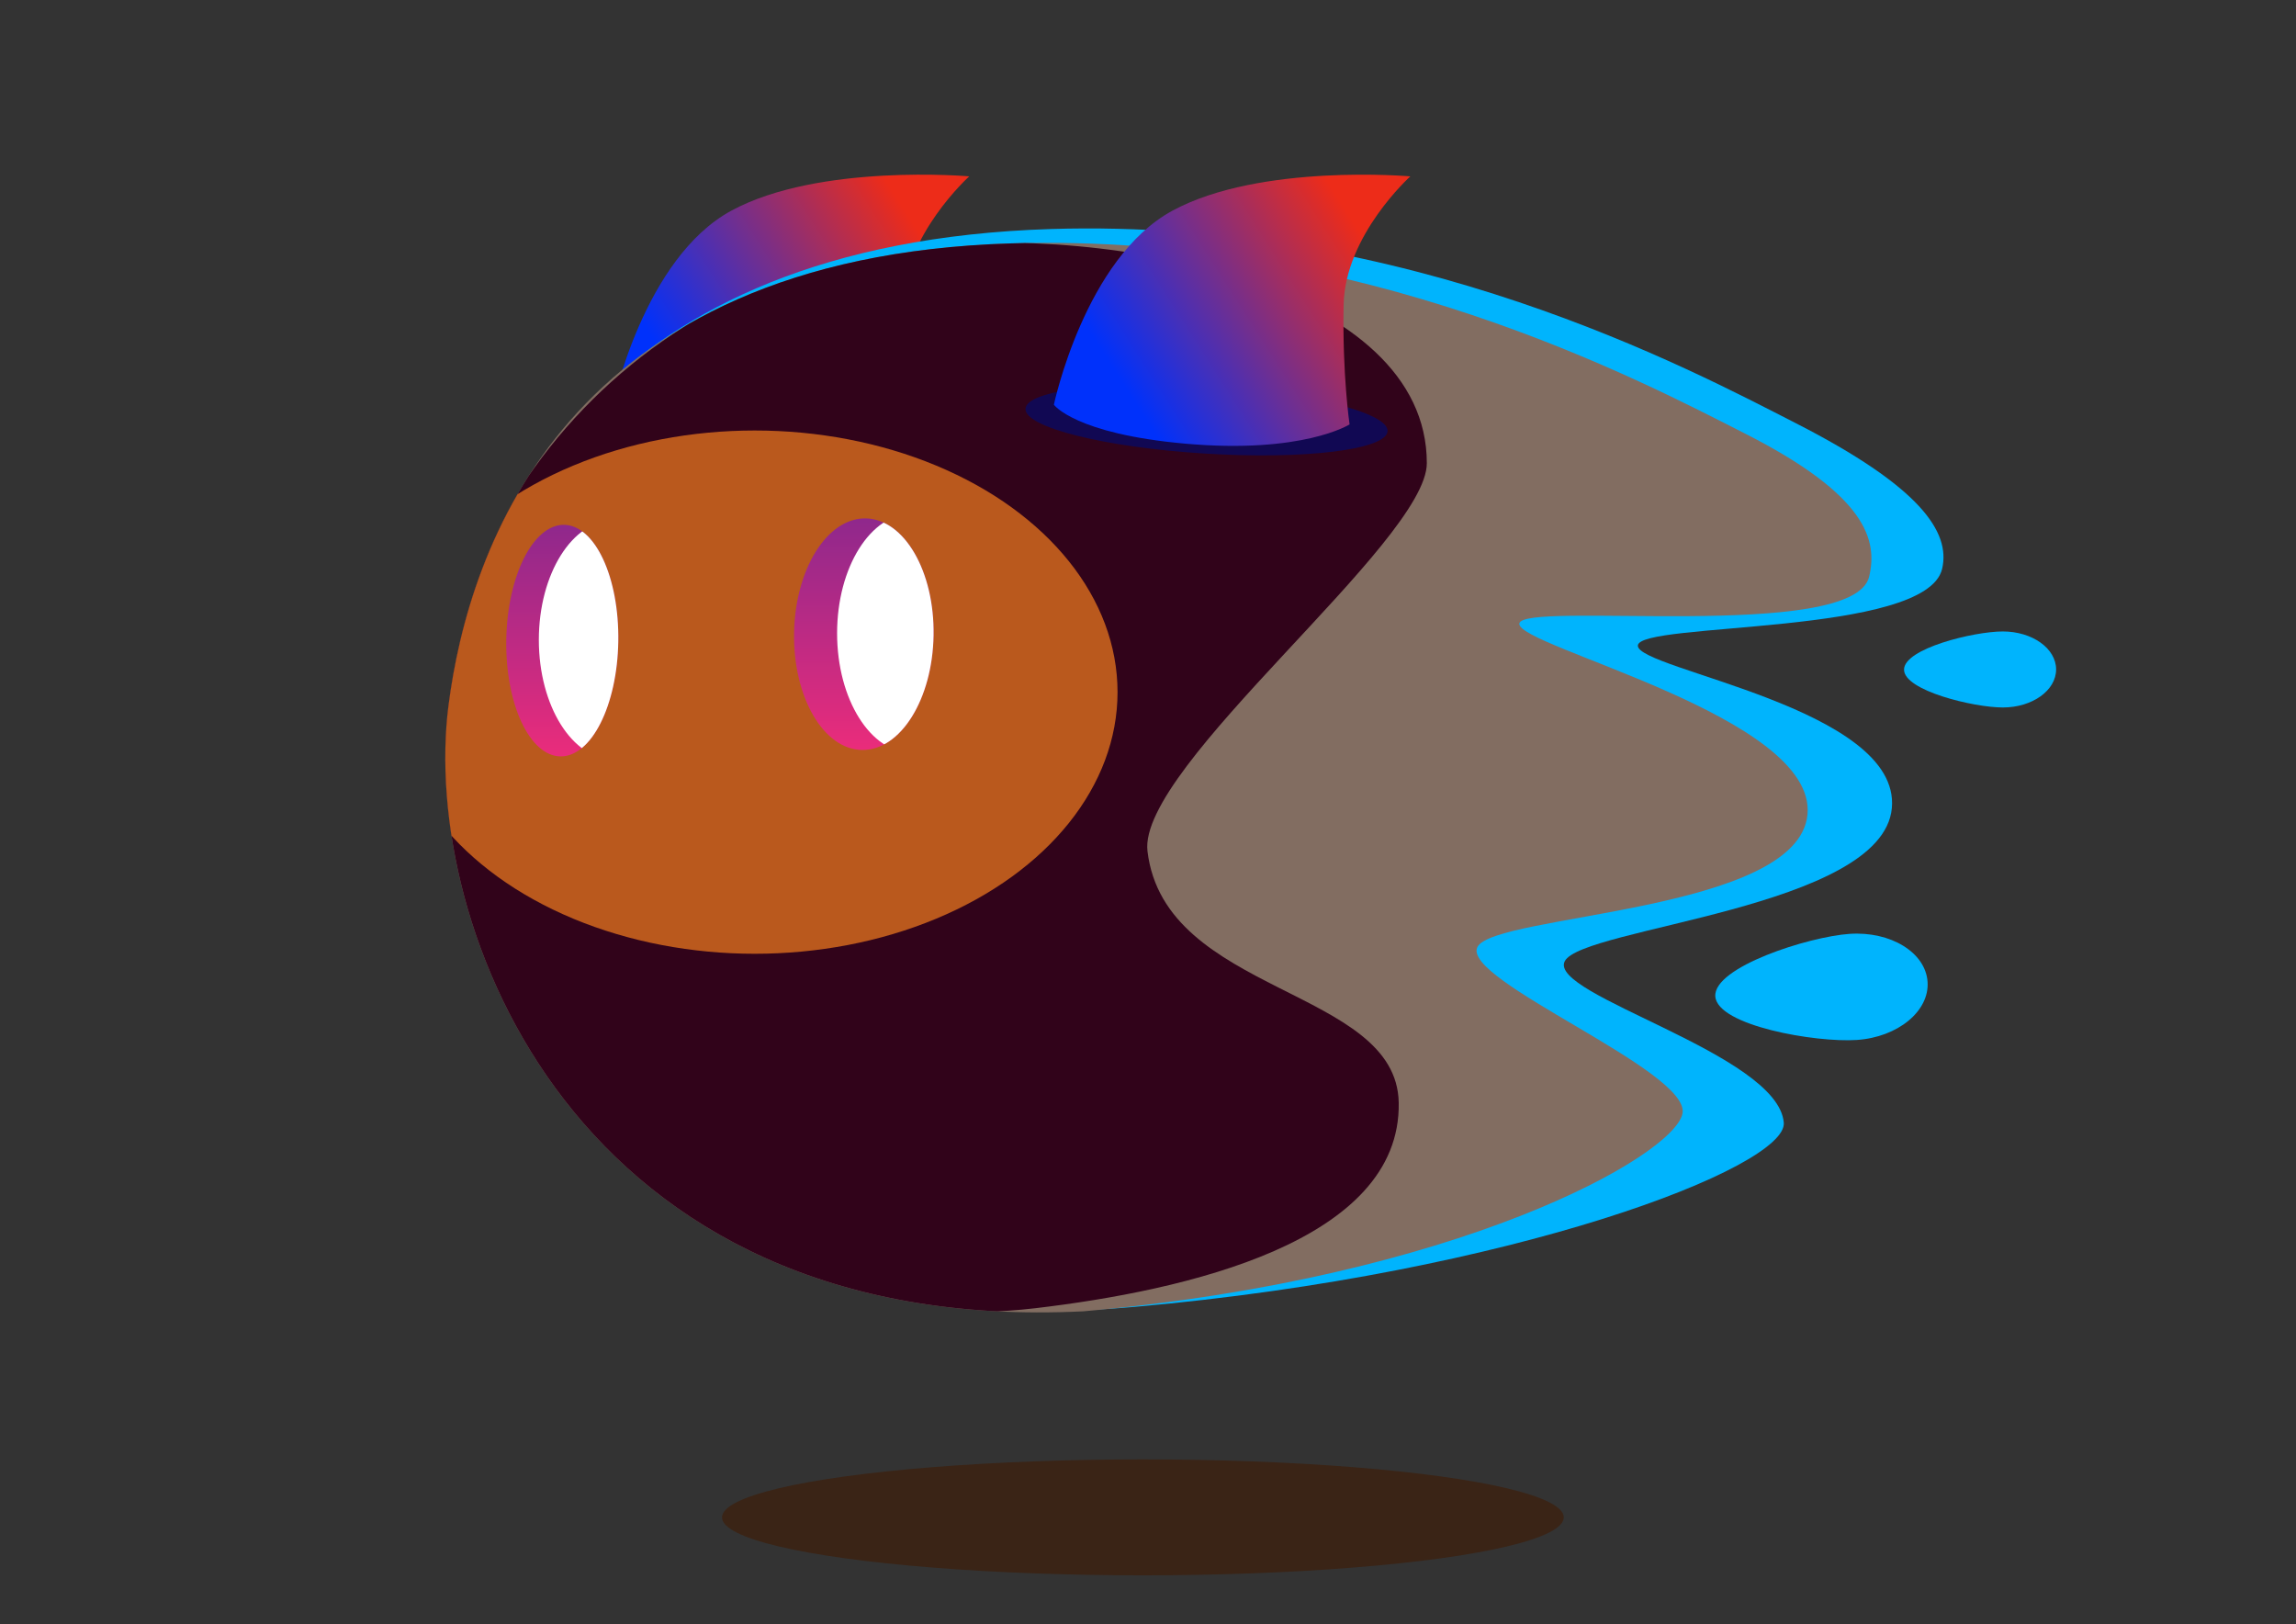 <?xml version="1.0" encoding="UTF-8" standalone="no"?>
<!DOCTYPE svg PUBLIC "-//W3C//DTD SVG 1.1//EN" "http://www.w3.org/Graphics/SVG/1.1/DTD/svg11.dtd">
<svg width="100%" height="100%" viewBox="0 0 3508 2481" version="1.1" xmlns="http://www.w3.org/2000/svg" xmlns:xlink="http://www.w3.org/1999/xlink" xml:space="preserve" xmlns:serif="http://www.serif.com/" style="fill-rule:evenodd;clip-rule:evenodd;stroke-linejoin:round;stroke-miterlimit:2;">
    <rect x="0" y="0" width="3508" height="2481" fill="#333333" stroke="none"/>
    <g transform="matrix(1,0,0,1,-746.923,49.01)">
        <g id="item-back-8" serif:id="item back 8">
            <path d="M1683.19,569.23C1683.19,569.23 1730.46,344.96 1864.73,272.582C1999,200.203 2227.79,220.405 2227.79,220.405C2227.79,220.405 2127.99,310.171 2125.87,416.665C2123.74,523.159 2134.96,599.281 2134.96,599.281C2134.96,599.281 2063.76,644.661 1883.96,628.708C1715.25,613.739 1683.19,569.23 1683.19,569.23Z" style="fill:url(#_Linear1);"/>
        </g>
    </g>
    <defs>
        <linearGradient id="_Linear1" x1="0" y1="0" x2="1" y2="0" gradientUnits="userSpaceOnUse" gradientTransform="matrix(363.007,-232.246,176.679,276.154,1864.78,657.206)"><stop offset="0" style="stop-color:rgb(0,49,251);stop-opacity:1"/><stop offset="1" style="stop-color:rgb(237,44,25);stop-opacity:1"/></linearGradient>
    </defs>



    <g id="L1_body-back-2" serif:id="L1_body back 2" transform="matrix(1,0,0,1,-4,0)">
        <g transform="matrix(7.168,0.352,-0.352,7.168,-1102.85,-1008.14)">
            <path d="M581.06,321.34C581.8,327.55 575.34,333.42 566.65,334.45C557.96,335.48 536.82,332.88 536.08,326.67C535.34,320.46 555.29,312.99 563.98,311.97C572.67,310.95 580.33,315.13 581.06,321.34Z" style="fill:rgb(0,180,253);fill-rule:nonzero;"/>
        </g>
        <g transform="matrix(10.191,1.188,-1.188,10.191,-2573.67,-2250.47)">
            <path d="M590.61,252.32C590.98,255.43 587.75,258.36 583.4,258.87C579.05,259.38 568.48,258.08 568.12,254.98C567.75,251.87 577.73,248.14 582.07,247.63C586.41,247.12 590.24,249.21 590.61,252.32Z" style="fill:rgb(0,180,253);fill-rule:nonzero;"/>
        </g>
        <g transform="matrix(7.177,0,0,7.177,-1210.83,-806.795)">
            <path d="M393,161.16C469.2,158.81 529.32,191.14 551.55,202.48C578.05,216.01 584.57,225.66 582.71,233.51C579.31,247.85 518.09,244.72 517.94,249.83C517.79,254.94 574.01,263.08 572.01,284.44C570.01,305.81 506.06,309.78 502.38,317.01C498.71,324.24 547.78,336.68 549.01,351.37C549.8,360.82 491.59,383.44 410.84,390.58C289.157,401.339 260.487,304.431 266.597,256.731C270.987,222.551 296.72,164.13 393,161.16Z" style="fill:rgb(0,180,253);fill-rule:nonzero;"/>
        </g>
        <g id="L1_shadow" transform="matrix(7.62,0,0,7.62,-1314.87,-931.584)">
            <ellipse cx="402.24" cy="426.45" rx="84.39" ry="11.62" style="fill:rgb(58,36,22);"/>
        </g>
    </g>



    <g transform="matrix(7.072,0,0,7.023,-1178.98,-761.49)">
        <path d="M385.08,161.37C461.28,159.02 521.4,191.35 543.63,202.69C570.13,216.22 572.39,226.01 570.53,233.87C567.13,248.21 495.1,239 494.95,244.11C494.8,249.22 559.21,264.24 557.21,285.6C555.21,306.97 489.58,307.19 485.91,314.41C482.24,321.64 532.12,341.39 530.2,350.67C528.28,359.95 481.505,386.521 400.755,393.661C290.786,399.123 257.499,309.555 263.609,261.855C267.989,227.665 288.8,164.34 385.08,161.37Z" style="fill:rgb(130,109,97);fill-rule:nonzero;"/>
        <clipPath id="L2__clip1">
            <path d="M385.08,161.37C461.28,159.02 521.4,191.35 543.63,202.69C570.13,216.22 572.39,226.01 570.53,233.87C567.13,248.21 495.1,239 494.95,244.11C494.8,249.22 559.21,264.24 557.21,285.6C555.21,306.97 489.58,307.19 485.91,314.41C482.24,321.64 532.12,341.39 530.2,350.67C528.28,359.95 481.505,386.521 400.755,393.661C290.786,399.123 257.499,309.555 263.609,261.855C267.989,227.665 288.8,164.34 385.08,161.37Z" clip-rule="nonzero"/>
        </clipPath>
        <g clip-path="url(#L2__clip1)">
            <g>
                <path id="L2_XMLID_3_" d="M414.62,293.58C418.32,324.86 468.47,323.24 468.9,348.29C469.43,378.54 422.78,389.15 390.36,392.99C326.65,400.53 268.9,355 261.36,291.29C253.82,227.58 299.35,169.83 363.06,162.29C408.35,156.93 474.97,171.03 474.97,209.18C474.97,226.28 412.44,275.16 414.62,293.58Z" style="fill:rgb(49,3,26);fill-rule:nonzero;"/>
                <g>
                    <clipPath id="L2__clip2">
                        <path d="M414.62,293.58C418.32,324.86 468.47,323.24 468.9,348.29C469.43,378.54 422.78,389.15 390.36,392.99C326.65,400.53 268.9,355 261.36,291.29C253.82,227.58 299.35,169.83 363.06,162.29C408.35,156.93 474.97,171.03 474.97,209.18C474.97,226.28 412.44,275.16 414.62,293.58Z"/>
                    </clipPath>
                    <g clip-path="url(#L2__clip2)">
                        <ellipse cx="329.77" cy="258.98" rx="78.38" ry="56.91" style="fill:rgb(186,89,29);"/>
                    </g>
                </g>
            </g>
        </g>
    </g>



    <g id="L3_eyes-2" serif:id="L3_eyes 2" transform="matrix(1,0,0,1,-6,0)">
        <g transform="matrix(6.862,0,0,6.862,-1074.52,-751.473)">
            <path id="L3_L3_XMLID_2_" d="M365.33,250.95C365.1,265.18 357.96,276.61 349.38,276.47C340.8,276.33 334.04,264.68 334.27,250.44C334.5,236.21 341.64,224.78 350.22,224.92C358.8,225.06 365.57,236.72 365.33,250.95Z" style="fill:url(#L3__Linear1);fill-rule:nonzero;"/>
            <clipPath id="L3__clip2">
                <path id="L3_L3_L3_XMLID_2_1" serif:id="L3_L3_XMLID_2_" d="M365.33,250.95C365.1,265.18 357.96,276.61 349.38,276.47C340.8,276.33 334.04,264.68 334.27,250.44C334.5,236.21 341.64,224.78 350.22,224.92C358.8,225.06 365.57,236.72 365.33,250.95Z" clip-rule="nonzero"/>
            </clipPath>
            <g clip-path="url(#L3__clip2)">
                <ellipse cx="360.533" cy="250.495" rx="16.684" ry="26.621" style="fill:white;"/>
            </g>
        </g>
        <g transform="matrix(6.862,0,0,6.862,-1074.52,-751.473)">
            <path id="L3_L3_XMLID_1_" d="M295.13,252.33C294.9,266.56 289.13,278.01 282.24,277.9C275.35,277.79 269.96,266.16 270.19,251.92C270.42,237.69 276.19,226.24 283.08,226.35C289.97,226.47 295.37,238.1 295.13,252.33Z" style="fill:url(#L3__Linear3);fill-rule:nonzero;"/>
            <clipPath id="L3__clip4">
                <path id="L3_L3_L3_XMLID_1_1" serif:id="L3_L3_XMLID_1_" d="M295.13,252.33C294.9,266.56 289.13,278.01 282.24,277.9C275.35,277.79 269.96,266.16 270.19,251.92C270.42,237.69 276.19,226.24 283.08,226.35C289.97,226.47 295.37,238.1 295.13,252.33Z" clip-rule="nonzero"/>
            </clipPath>
            <g clip-path="url(#L3__clip4)">
                <g transform="matrix(1,0,0,1,-66.409,1.472)">
                    <ellipse cx="360.533" cy="250.495" rx="16.684" ry="26.621" style="fill:white;"/>
                </g>
            </g>
        </g>
    </g>
    <defs>
        <linearGradient id="L3__Linear1" x1="0" y1="0" x2="1" y2="0" gradientUnits="userSpaceOnUse" gradientTransform="matrix(3.15631e-15,-51.547,51.547,3.15631e-15,349.801,276.474)"><stop offset="0" style="stop-color:rgb(234,44,123);stop-opacity:1"/><stop offset="1" style="stop-color:rgb(143,40,140);stop-opacity:1"/></linearGradient>
        <linearGradient id="L3__Linear3" x1="0" y1="0" x2="1" y2="0" gradientUnits="userSpaceOnUse" gradientTransform="matrix(3.15626e-15,-51.546,51.546,3.15626e-15,282.663,277.899)"><stop offset="0" style="stop-color:rgb(234,44,123);stop-opacity:1"/><stop offset="1" style="stop-color:rgb(143,40,140);stop-opacity:1"/></linearGradient>
    </defs>



    <g id="L4_item-front-8" serif:id="L4_item front 8">
        <g transform="matrix(0.916,0.057,-0.062,0.998,171.348,-104.887)">
            <ellipse cx="1868.81" cy="641.204" rx="301.978" ry="51.384" style="fill:rgb(17,8,83);"/>
        </g>
        <g transform="matrix(1,0,0,1,-72.986,49.039)">
            <path d="M1683.19,569.23C1683.19,569.23 1730.46,344.96 1864.73,272.582C1999,200.203 2227.79,220.405 2227.79,220.405C2227.79,220.405 2127.99,310.171 2125.87,416.665C2123.74,523.159 2134.96,599.281 2134.96,599.281C2134.96,599.281 2063.76,644.661 1883.96,628.708C1715.25,613.739 1683.19,569.23 1683.19,569.23Z" style="fill:url(#L4__Linear1);"/>
        </g>
    </g>
    <defs>
        <linearGradient id="L4__Linear1" x1="0" y1="0" x2="1" y2="0" gradientUnits="userSpaceOnUse" gradientTransform="matrix(363.007,-232.246,176.679,276.154,1864.78,657.206)"><stop offset="0" style="stop-color:rgb(0,49,251);stop-opacity:1"/><stop offset="1" style="stop-color:rgb(237,44,25);stop-opacity:1"/></linearGradient>
    </defs>
</svg>




